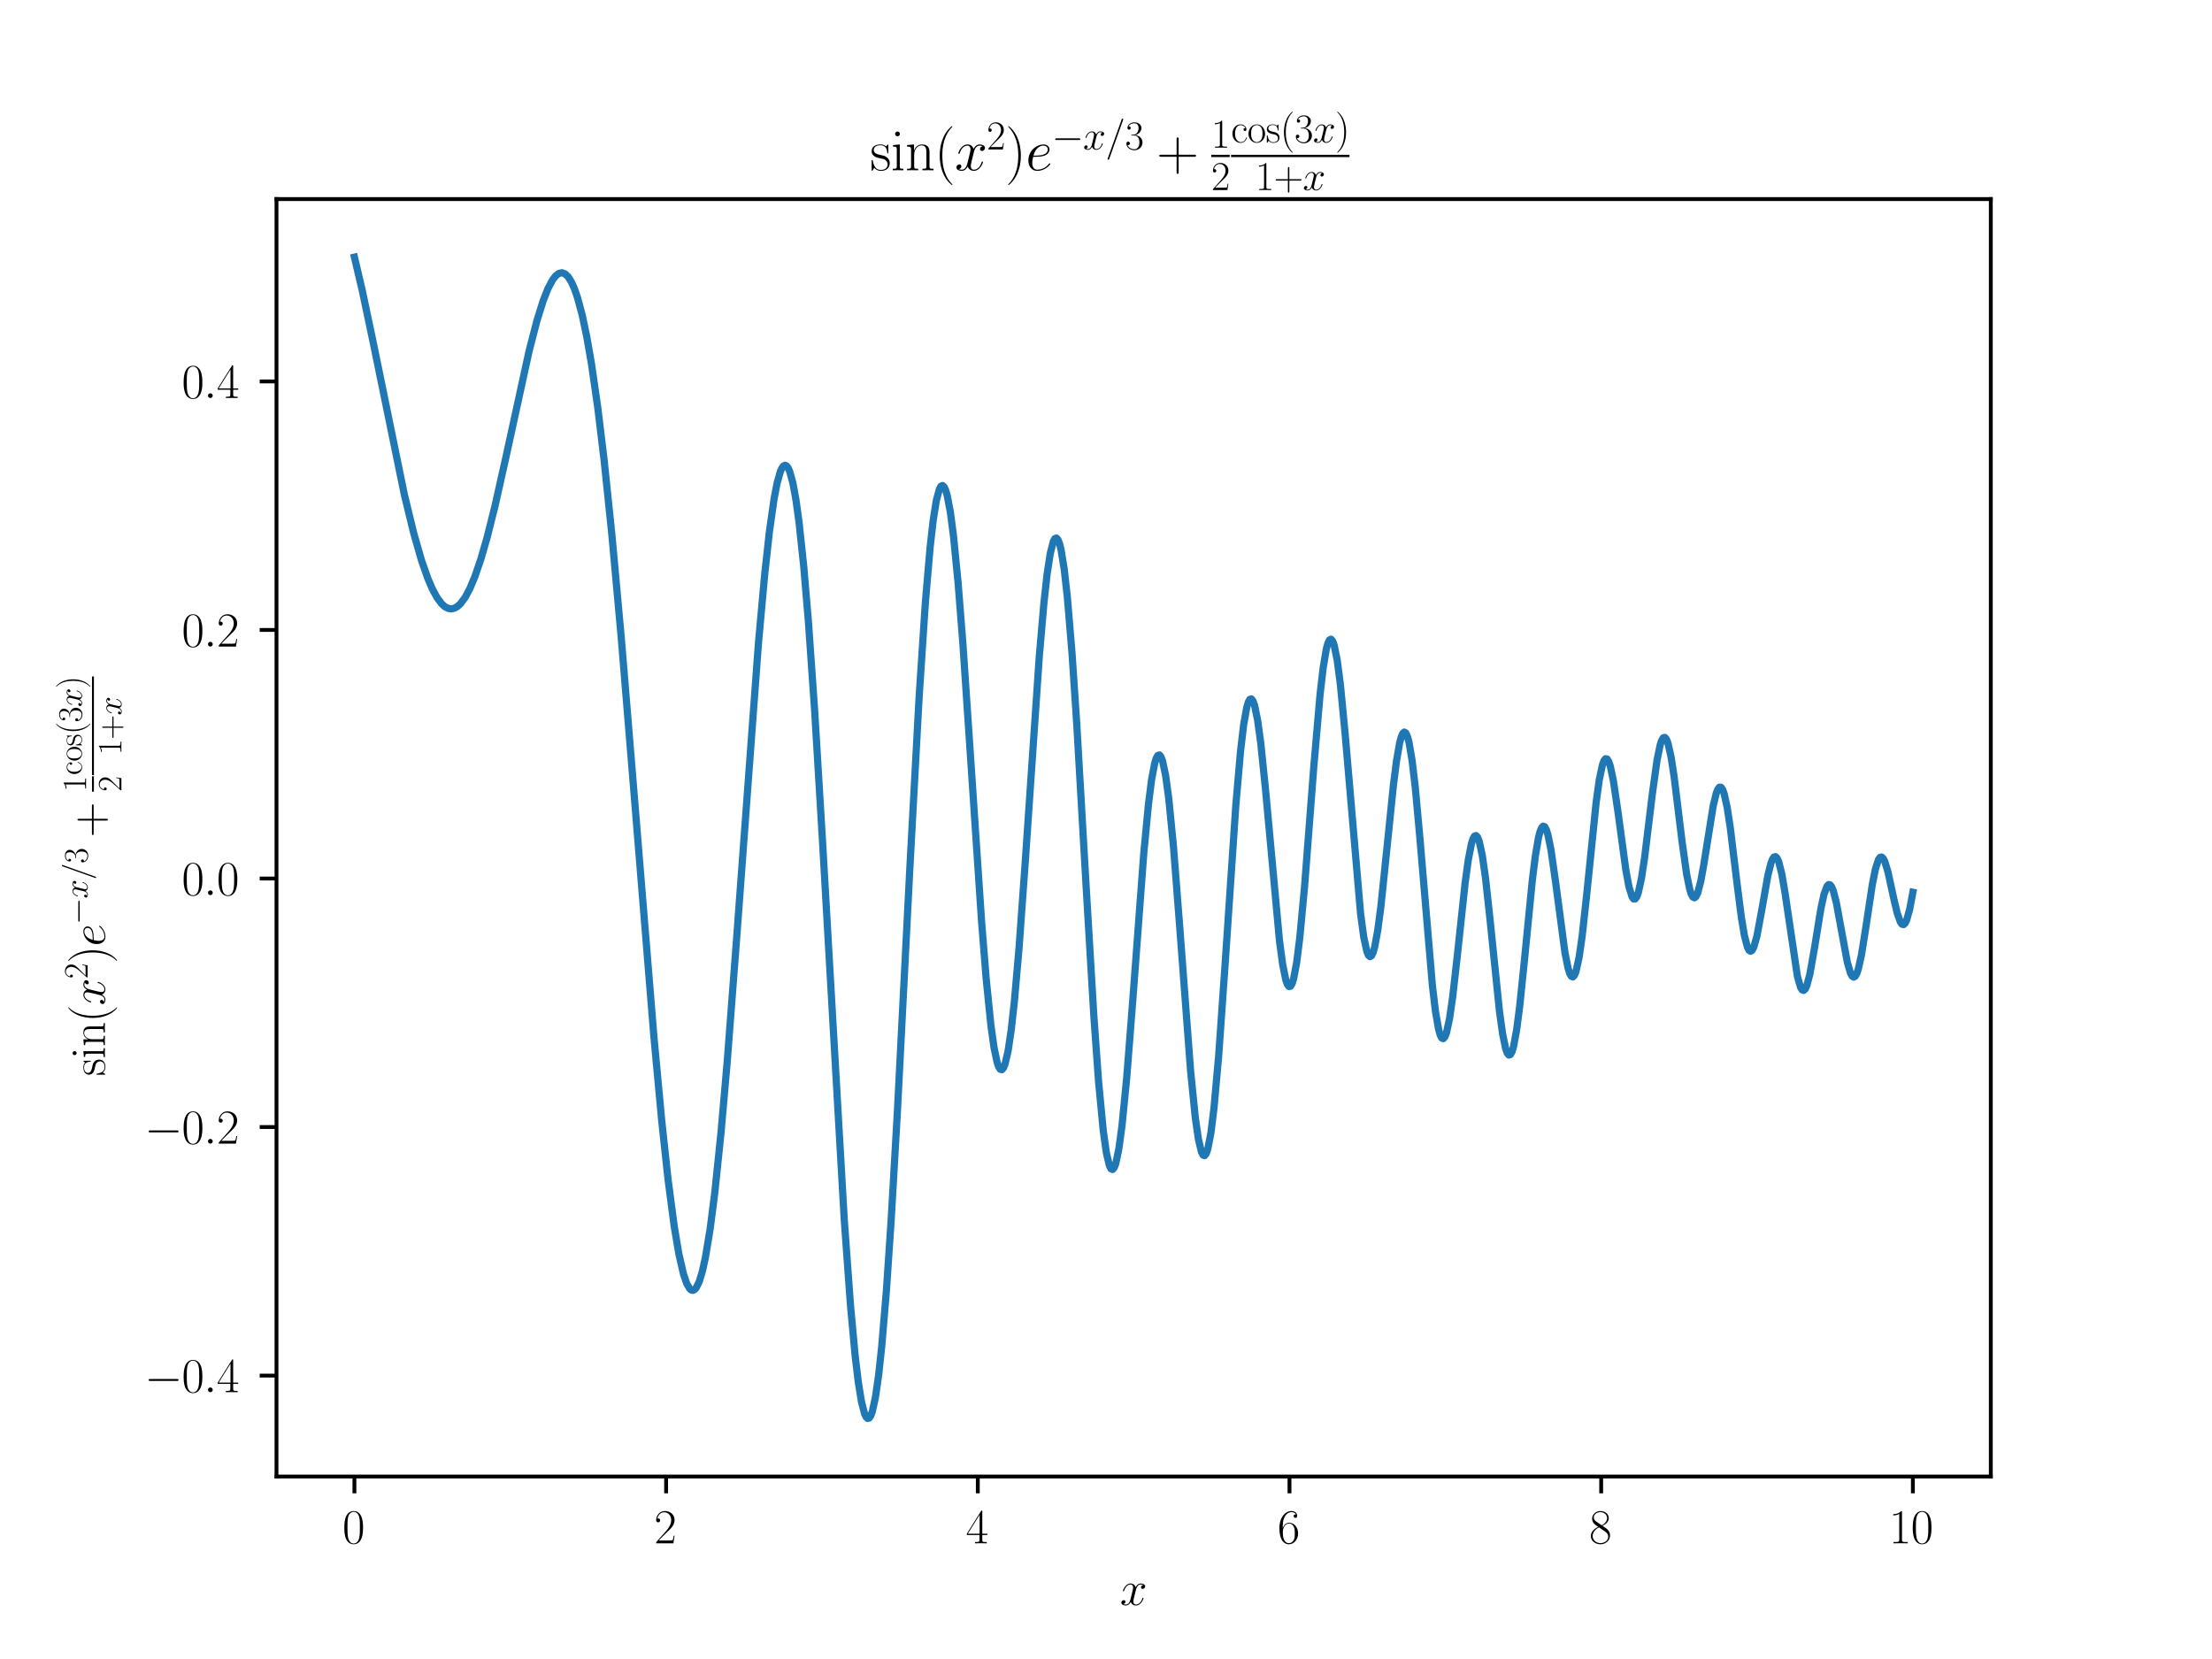 <?xml version="1.0" encoding="utf-8" standalone="no"?>
<!DOCTYPE svg PUBLIC "-//W3C//DTD SVG 1.1//EN"
  "http://www.w3.org/Graphics/SVG/1.1/DTD/svg11.dtd">
<svg xmlns:xlink="http://www.w3.org/1999/xlink" width="460.8pt" height="345.6pt" viewBox="0 0 460.8 345.6" xmlns="http://www.w3.org/2000/svg" version="1.1">
 <defs>
  <style type="text/css">*{stroke-linejoin: round; stroke-linecap: butt}</style>
 </defs>
 <g id="figure_1">
  <g id="patch_1">
   <path d="M 0 345.6 
L 460.8 345.6 
L 460.8 0 
L 0 0 
z
" style="fill: #ffffff"/>
  </g>
  <g id="axes_1">
   <g id="patch_2">
    <path d="M 57.6 307.584 
L 414.72 307.584 
L 414.72 41.472 
L 57.6 41.472 
z
" style="fill: #ffffff"/>
   </g>
   <g id="matplotlib.axis_1">
    <g id="xtick_1">
     <g id="line2d_1">
      <defs>
       <path id="me0a8f5e1f8" d="M 0 0 
L 0 3.5 
" style="stroke: #000000; stroke-width: 0.8"/>
      </defs>
      <g>
       <use xlink:href="#me0a8f5e1f8" x="73.833" y="307.584" style="stroke: #000000; stroke-width: 0.8"/>
      </g>
     </g>
     <g id="text_1">
      <!-- $\mathdefault{0}$ -->
      <g transform="translate(71.342 321.502) scale(0.1 -0.1)">
       <defs>
        <path id="CMR17-30" d="M 2688 2038 
C 2688 2430 2682 3099 2413 3613 
C 2176 4063 1798 4224 1466 4224 
C 1158 4224 768 4082 525 3620 
C 269 3137 243 2539 243 2038 
C 243 1671 250 1112 448 623 
C 723 -39 1216 -128 1466 -128 
C 1760 -128 2208 -7 2470 604 
C 2662 1048 2688 1568 2688 2038 
z
M 1466 -26 
C 1056 -26 813 328 723 816 
C 653 1196 653 1749 653 2109 
C 653 2604 653 3015 736 3407 
C 858 3954 1216 4121 1466 4121 
C 1728 4121 2067 3947 2189 3420 
C 2272 3054 2278 2623 2278 2109 
C 2278 1691 2278 1176 2202 797 
C 2067 96 1690 -26 1466 -26 
z
" transform="scale(0.016)"/>
       </defs>
       <use xlink:href="#CMR17-30" transform="scale(0.996)"/>
      </g>
     </g>
    </g>
    <g id="xtick_2">
     <g id="line2d_2">
      <g>
       <use xlink:href="#me0a8f5e1f8" x="138.764" y="307.584" style="stroke: #000000; stroke-width: 0.8"/>
      </g>
     </g>
     <g id="text_2">
      <!-- $\mathdefault{2}$ -->
      <g transform="translate(136.273 321.502) scale(0.1 -0.1)">
       <defs>
        <path id="CMR17-32" d="M 2669 990 
L 2554 990 
C 2490 537 2438 460 2413 422 
C 2381 371 1920 371 1830 371 
L 602 371 
C 832 620 1280 1073 1824 1596 
C 2214 1966 2669 2400 2669 3033 
C 2669 3788 2067 4224 1395 4224 
C 691 4224 262 3603 262 3027 
C 262 2777 448 2745 525 2745 
C 589 2745 781 2783 781 3007 
C 781 3206 614 3264 525 3264 
C 486 3264 448 3257 422 3244 
C 544 3788 915 4057 1306 4057 
C 1862 4057 2227 3616 2227 3033 
C 2227 2477 1901 1998 1536 1583 
L 262 147 
L 262 0 
L 2515 0 
L 2669 990 
z
" transform="scale(0.016)"/>
       </defs>
       <use xlink:href="#CMR17-32" transform="scale(0.996)"/>
      </g>
     </g>
    </g>
    <g id="xtick_3">
     <g id="line2d_3">
      <g>
       <use xlink:href="#me0a8f5e1f8" x="203.695" y="307.584" style="stroke: #000000; stroke-width: 0.8"/>
      </g>
     </g>
     <g id="text_3">
      <!-- $\mathdefault{4}$ -->
      <g transform="translate(201.204 321.502) scale(0.1 -0.1)">
       <defs>
        <path id="CMR17-34" d="M 2150 4147 
C 2150 4281 2144 4288 2029 4288 
L 128 1254 
L 128 1088 
L 1779 1088 
L 1779 460 
C 1779 230 1766 166 1318 166 
L 1197 166 
L 1197 0 
C 1402 12 1747 12 1965 12 
C 2182 12 2528 12 2733 0 
L 2733 166 
L 2611 166 
C 2163 166 2150 230 2150 460 
L 2150 1088 
L 2803 1088 
L 2803 1254 
L 2150 1254 
L 2150 4147 
z
M 1798 3723 
L 1798 1254 
L 256 1254 
L 1798 3723 
z
" transform="scale(0.016)"/>
       </defs>
       <use xlink:href="#CMR17-34" transform="scale(0.996)"/>
      </g>
     </g>
    </g>
    <g id="xtick_4">
     <g id="line2d_4">
      <g>
       <use xlink:href="#me0a8f5e1f8" x="268.625" y="307.584" style="stroke: #000000; stroke-width: 0.8"/>
      </g>
     </g>
     <g id="text_4">
      <!-- $\mathdefault{6}$ -->
      <g transform="translate(266.135 321.502) scale(0.1 -0.1)">
       <defs>
        <path id="CMR17-36" d="M 678 2198 
C 678 3712 1395 4076 1811 4076 
C 1946 4076 2272 4049 2400 3782 
C 2298 3782 2106 3782 2106 3558 
C 2106 3385 2246 3328 2336 3328 
C 2394 3328 2566 3353 2566 3571 
C 2566 3987 2246 4224 1805 4224 
C 1043 4224 243 3411 243 2011 
C 243 257 966 -128 1478 -128 
C 2099 -128 2688 431 2688 1295 
C 2688 2101 2170 2688 1517 2688 
C 1126 2688 838 2430 678 1979 
L 678 2198 
z
M 1478 25 
C 691 25 691 1212 691 1450 
C 691 1914 909 2585 1504 2585 
C 1613 2585 1926 2585 2138 2140 
C 2253 1889 2253 1624 2253 1302 
C 2253 954 2253 696 2118 438 
C 1978 173 1773 25 1478 25 
z
" transform="scale(0.016)"/>
       </defs>
       <use xlink:href="#CMR17-36" transform="scale(0.996)"/>
      </g>
     </g>
    </g>
    <g id="xtick_5">
     <g id="line2d_5">
      <g>
       <use xlink:href="#me0a8f5e1f8" x="333.556" y="307.584" style="stroke: #000000; stroke-width: 0.8"/>
      </g>
     </g>
     <g id="text_5">
      <!-- $\mathdefault{8}$ -->
      <g transform="translate(331.066 321.502) scale(0.1 -0.1)">
       <defs>
        <path id="CMR17-38" d="M 1741 2289 
C 2144 2494 2554 2803 2554 3298 
C 2554 3884 1990 4224 1472 4224 
C 890 4224 378 3800 378 3215 
C 378 3054 416 2777 666 2533 
C 730 2469 998 2276 1171 2154 
C 883 2006 211 1652 211 945 
C 211 282 838 -128 1459 -128 
C 2144 -128 2720 366 2720 1022 
C 2720 1607 2330 1877 2074 2051 
L 1741 2289 
z
M 902 2855 
C 851 2887 595 3086 595 3388 
C 595 3781 998 4076 1459 4076 
C 1965 4076 2336 3716 2336 3298 
C 2336 2700 1670 2359 1638 2359 
C 1632 2359 1626 2359 1574 2398 
L 902 2855 
z
M 2080 1536 
C 2176 1466 2483 1253 2483 861 
C 2483 385 2010 25 1472 25 
C 890 25 448 443 448 951 
C 448 1459 838 1884 1280 2083 
L 2080 1536 
z
" transform="scale(0.016)"/>
       </defs>
       <use xlink:href="#CMR17-38" transform="scale(0.996)"/>
      </g>
     </g>
    </g>
    <g id="xtick_6">
     <g id="line2d_6">
      <g>
       <use xlink:href="#me0a8f5e1f8" x="398.487" y="307.584" style="stroke: #000000; stroke-width: 0.8"/>
      </g>
     </g>
     <g id="text_6">
      <!-- $\mathdefault{10}$ -->
      <g transform="translate(393.506 321.502) scale(0.1 -0.1)">
       <defs>
        <path id="CMR17-31" d="M 1702 4083 
C 1702 4217 1696 4224 1606 4224 
C 1357 3927 979 3833 621 3820 
C 602 3820 570 3820 563 3808 
C 557 3795 557 3782 557 3648 
C 755 3648 1088 3686 1344 3839 
L 1344 467 
C 1344 243 1331 166 781 166 
L 589 166 
L 589 0 
C 896 6 1216 12 1523 12 
C 1830 12 2150 6 2458 0 
L 2458 166 
L 2266 166 
C 1715 166 1702 236 1702 467 
L 1702 4083 
z
" transform="scale(0.016)"/>
       </defs>
       <use xlink:href="#CMR17-31" transform="scale(0.996)"/>
       <use xlink:href="#CMR17-30" transform="translate(45.69 0) scale(0.996)"/>
      </g>
     </g>
    </g>
    <g id="text_7">
     <!-- $x$ -->
     <g transform="translate(233.313 334.358) scale(0.1 -0.1)">
      <defs>
       <path id="CMMI12-78" d="M 3034 2624 
C 2829 2585 2752 2431 2752 2310 
C 2752 2156 2874 2105 2963 2105 
C 3155 2105 3290 2271 3290 2444 
C 3290 2694 2982 2816 2714 2816 
C 2323 2816 2106 2451 2048 2329 
C 1901 2790 1504 2816 1389 2816 
C 736 2816 390 1993 390 1849 
C 390 1823 416 1790 461 1790 
C 512 1790 525 1829 538 1855 
C 755 2572 1184 2687 1370 2687 
C 1658 2687 1715 2438 1715 2284 
C 1715 2143 1677 1993 1600 1678 
L 1382 778 
C 1286 390 1101 64 762 64 
C 730 64 570 64 435 126 
C 666 166 717 358 717 435 
C 717 563 621 640 499 640 
C 346 640 179 505 179 300 
C 179 57 480 -64 755 -64 
C 1062 -64 1280 153 1414 415 
C 1517 64 1837 -64 2074 -64 
C 2726 -64 3072 751 3072 896 
C 3072 929 3046 955 3008 955 
C 2950 955 2944 922 2925 870 
C 2752 300 2381 64 2093 64 
C 1869 64 1747 204 1747 467 
C 1747 607 1773 712 1875 1146 
L 2099 2039 
C 2195 2425 2413 2687 2707 2687 
C 2720 2687 2899 2687 3034 2624 
z
" transform="scale(0.016)"/>
      </defs>
      <use xlink:href="#CMMI12-78" transform="scale(0.996)"/>
     </g>
    </g>
   </g>
   <g id="matplotlib.axis_2">
    <g id="ytick_1">
     <g id="line2d_7">
      <defs>
       <path id="m9b67ca4d6f" d="M 0 0 
L -3.5 0 
" style="stroke: #000000; stroke-width: 0.8"/>
      </defs>
      <g>
       <use xlink:href="#m9b67ca4d6f" x="57.6" y="286.56" style="stroke: #000000; stroke-width: 0.8"/>
      </g>
     </g>
     <g id="text_8">
      <!-- $\mathdefault{−0.4}$ -->
      <g transform="translate(30.121 290.019) scale(0.1 -0.1)">
       <defs>
        <path id="CMSY10-0" d="M 4218 1472 
C 4326 1472 4442 1472 4442 1600 
C 4442 1728 4326 1728 4218 1728 
L 755 1728 
C 646 1728 531 1728 531 1600 
C 531 1472 646 1472 755 1472 
L 4218 1472 
z
" transform="scale(0.016)"/>
        <path id="CMMI12-3a" d="M 1178 307 
C 1178 492 1024 620 870 620 
C 685 620 557 467 557 313 
C 557 128 710 0 864 0 
C 1050 0 1178 153 1178 307 
z
" transform="scale(0.016)"/>
       </defs>
       <use xlink:href="#CMSY10-0" transform="scale(0.996)"/>
       <use xlink:href="#CMR17-30" transform="translate(77.487 0) scale(0.996)"/>
       <use xlink:href="#CMMI12-3a" transform="translate(123.178 0) scale(0.996)"/>
       <use xlink:href="#CMR17-34" transform="translate(150.275 0) scale(0.996)"/>
      </g>
     </g>
    </g>
    <g id="ytick_2">
     <g id="line2d_8">
      <g>
       <use xlink:href="#m9b67ca4d6f" x="57.6" y="234.784" style="stroke: #000000; stroke-width: 0.8"/>
      </g>
     </g>
     <g id="text_9">
      <!-- $\mathdefault{−0.2}$ -->
      <g transform="translate(30.121 238.243) scale(0.1 -0.1)">
       <use xlink:href="#CMSY10-0" transform="scale(0.996)"/>
       <use xlink:href="#CMR17-30" transform="translate(77.487 0) scale(0.996)"/>
       <use xlink:href="#CMMI12-3a" transform="translate(123.178 0) scale(0.996)"/>
       <use xlink:href="#CMR17-32" transform="translate(150.275 0) scale(0.996)"/>
      </g>
     </g>
    </g>
    <g id="ytick_3">
     <g id="line2d_9">
      <g>
       <use xlink:href="#m9b67ca4d6f" x="57.6" y="183.008" style="stroke: #000000; stroke-width: 0.8"/>
      </g>
     </g>
     <g id="text_10">
      <!-- $\mathdefault{0.0}$ -->
      <g transform="translate(37.87 186.467) scale(0.1 -0.1)">
       <use xlink:href="#CMR17-30" transform="scale(0.996)"/>
       <use xlink:href="#CMMI12-3a" transform="translate(45.69 0) scale(0.996)"/>
       <use xlink:href="#CMR17-30" transform="translate(72.788 0) scale(0.996)"/>
      </g>
     </g>
    </g>
    <g id="ytick_4">
     <g id="line2d_10">
      <g>
       <use xlink:href="#m9b67ca4d6f" x="57.6" y="131.232" style="stroke: #000000; stroke-width: 0.8"/>
      </g>
     </g>
     <g id="text_11">
      <!-- $\mathdefault{0.2}$ -->
      <g transform="translate(37.87 134.691) scale(0.1 -0.1)">
       <use xlink:href="#CMR17-30" transform="scale(0.996)"/>
       <use xlink:href="#CMMI12-3a" transform="translate(45.69 0) scale(0.996)"/>
       <use xlink:href="#CMR17-32" transform="translate(72.788 0) scale(0.996)"/>
      </g>
     </g>
    </g>
    <g id="ytick_5">
     <g id="line2d_11">
      <g>
       <use xlink:href="#m9b67ca4d6f" x="57.6" y="79.456" style="stroke: #000000; stroke-width: 0.8"/>
      </g>
     </g>
     <g id="text_12">
      <!-- $\mathdefault{0.4}$ -->
      <g transform="translate(37.87 82.915) scale(0.1 -0.1)">
       <use xlink:href="#CMR17-30" transform="scale(0.996)"/>
       <use xlink:href="#CMMI12-3a" transform="translate(45.69 0) scale(0.996)"/>
       <use xlink:href="#CMR17-34" transform="translate(72.788 0) scale(0.996)"/>
      </g>
     </g>
    </g>
    <g id="text_13">
     <!-- $\sin(x^2)e^{-x/3} + \frac{1}{2}\frac{\cos(3x)}{1+x}$ -->
     <g transform="translate(21.855 224.127) rotate(-90) scale(0.1 -0.1)">
      <defs>
       <path id="CMR17-73" d="M 1978 2688 
C 1978 2803 1971 2809 1933 2809 
C 1907 2809 1901 2803 1824 2707 
C 1805 2681 1747 2617 1728 2592 
C 1523 2809 1235 2816 1126 2816 
C 416 2816 160 2444 160 2073 
C 160 1497 813 1363 998 1324 
C 1402 1241 1542 1216 1677 1100 
C 1760 1024 1901 883 1901 652 
C 1901 384 1747 38 1158 38 
C 602 38 403 460 288 1024 
C 269 1113 269 1120 218 1120 
C 166 1120 160 1113 160 985 
L 160 64 
C 160 -52 166 -58 205 -58 
C 237 -58 243 -52 275 0 
C 314 57 410 211 448 275 
C 576 102 800 -64 1158 -64 
C 1792 -64 2131 281 2131 780 
C 2131 1107 1958 1280 1875 1356 
C 1683 1555 1459 1600 1190 1651 
C 838 1728 390 1817 390 2208 
C 390 2374 480 2726 1126 2726 
C 1811 2726 1850 2086 1862 1881 
C 1869 1849 1901 1843 1920 1843 
C 1978 1843 1978 1862 1978 1971 
L 1978 2688 
z
" transform="scale(0.016)"/>
       <path id="CMR17-69" d="M 992 3961 
C 992 4102 877 4224 730 4224 
C 589 4224 467 4108 467 3961 
C 467 3820 582 3699 730 3699 
C 870 3699 992 3814 992 3961 
z
M 243 2745 
L 243 2579 
C 602 2579 653 2540 653 2231 
L 653 443 
C 653 198 627 166 218 166 
L 218 0 
C 371 12 646 12 806 12 
C 960 12 1222 12 1370 0 
L 1370 166 
C 992 166 979 205 979 436 
L 979 2816 
L 243 2745 
z
" transform="scale(0.016)"/>
       <path id="CMR17-6e" d="M 2656 1954 
C 2656 2282 2592 2816 1837 2816 
C 1331 2816 1069 2424 973 2166 
L 966 2166 
L 966 2816 
L 211 2745 
L 211 2578 
C 589 2578 646 2540 646 2231 
L 646 443 
C 646 198 621 166 211 166 
L 211 0 
C 365 12 646 12 813 12 
C 979 12 1267 12 1421 0 
L 1421 166 
C 1011 166 986 192 986 443 
L 986 1678 
C 986 2269 1344 2713 1792 2713 
C 2266 2713 2317 2289 2317 1980 
L 2317 443 
C 2317 198 2291 166 1882 166 
L 1882 0 
C 2035 12 2317 12 2483 12 
C 2650 12 2938 12 3091 0 
L 3091 166 
C 2682 166 2656 192 2656 443 
L 2656 1954 
z
" transform="scale(0.016)"/>
       <path id="CMR17-28" d="M 1958 -1562 
C 1958 -1556 1958 -1543 1939 -1524 
C 1645 -1223 858 -403 858 1596 
C 858 3595 1632 4408 1946 4729 
C 1946 4735 1958 4748 1958 4767 
C 1958 4787 1939 4800 1914 4800 
C 1843 4800 1299 4325 986 3620 
C 666 2909 576 2218 576 1603 
C 576 1141 621 360 1005 -467 
C 1312 -1133 1837 -1600 1914 -1600 
C 1946 -1600 1958 -1588 1958 -1562 
z
" transform="scale(0.016)"/>
       <path id="CMR17-29" d="M 1683 1596 
C 1683 2057 1638 2839 1254 3665 
C 947 4332 422 4800 346 4800 
C 326 4800 301 4793 301 4761 
C 301 4748 307 4742 314 4729 
C 621 4408 1402 3595 1402 1603 
C 1402 -396 627 -1210 314 -1530 
C 307 -1543 301 -1549 301 -1562 
C 301 -1594 326 -1600 346 -1600 
C 416 -1600 960 -1127 1274 -422 
C 1594 289 1683 981 1683 1596 
z
" transform="scale(0.016)"/>
       <path id="CMMI12-65" d="M 1146 1472 
C 1318 1472 1754 1484 2061 1600 
C 2547 1786 2592 2160 2592 2275 
C 2592 2559 2349 2816 1926 2816 
C 1254 2816 288 2205 288 1066 
C 288 400 672 -64 1254 -64 
C 2125 -64 2675 609 2675 691 
C 2675 729 2637 761 2611 761 
C 2592 761 2586 755 2528 698 
C 2118 159 1510 64 1267 64 
C 902 64 710 349 710 818 
C 710 907 710 1066 806 1472 
L 1146 1472 
z
M 838 1600 
C 1114 2591 1722 2687 1926 2687 
C 2208 2687 2400 2520 2400 2275 
C 2400 1600 1376 1600 1107 1600 
L 838 1600 
z
" transform="scale(0.016)"/>
       <path id="CMMI12-3d" d="M 2746 4563 
C 2746 4569 2784 4665 2784 4678 
C 2784 4755 2720 4800 2669 4800 
C 2637 4800 2579 4800 2528 4659 
L 384 -1364 
C 384 -1370 346 -1466 346 -1479 
C 346 -1556 410 -1600 461 -1600 
C 499 -1600 557 -1594 602 -1460 
L 2746 4563 
z
" transform="scale(0.016)"/>
       <path id="CMR17-33" d="M 1414 2176 
C 1984 2176 2234 1673 2234 1094 
C 2234 322 1824 25 1453 25 
C 1114 25 563 193 390 691 
C 422 678 454 678 486 678 
C 640 678 755 780 755 947 
C 755 1132 614 1216 486 1216 
C 378 1216 211 1164 211 927 
C 211 335 787 -128 1466 -128 
C 2176 -128 2720 432 2720 1087 
C 2720 1718 2208 2176 1600 2246 
C 2086 2347 2554 2776 2554 3353 
C 2554 3856 2048 4224 1472 4224 
C 890 4224 378 3862 378 3347 
C 378 3123 544 3084 627 3084 
C 762 3084 877 3167 877 3334 
C 877 3500 762 3584 627 3584 
C 602 3584 570 3584 544 3571 
C 730 3999 1235 4076 1459 4076 
C 1683 4076 2106 3966 2106 3347 
C 2106 3167 2080 2851 1862 2574 
C 1670 2329 1453 2316 1242 2297 
C 1210 2297 1062 2284 1037 2284 
C 992 2278 966 2272 966 2227 
C 966 2182 973 2176 1101 2176 
L 1414 2176 
z
" transform="scale(0.016)"/>
       <path id="CMR17-2b" d="M 2413 1472 
L 4109 1472 
C 4198 1472 4307 1472 4307 1580 
C 4307 1696 4205 1696 4109 1696 
L 2413 1696 
L 2413 3385 
C 2413 3475 2413 3584 2304 3584 
C 2189 3584 2189 3481 2189 3385 
L 2189 1696 
L 493 1696 
C 403 1696 294 1696 294 1587 
C 294 1472 397 1472 493 1472 
L 2189 1472 
L 2189 -194 
C 2189 -282 2189 -391 2298 -391 
C 2413 -391 2413 -289 2413 -194 
L 2413 1472 
z
" transform="scale(0.016)"/>
       <path id="CMR17-63" d="M 2234 2240 
C 2112 2240 1933 2240 1933 2015 
C 1933 1836 2080 1785 2163 1785 
C 2208 1785 2394 1804 2394 2028 
C 2394 2476 1958 2816 1466 2816 
C 787 2816 211 2201 211 1379 
C 211 521 813 -64 1466 -64 
C 2259 -64 2458 676 2458 747 
C 2458 773 2451 792 2406 792 
C 2362 792 2355 786 2330 702 
C 2163 180 1798 51 1523 51 
C 1114 51 621 431 621 1385 
C 621 2358 1094 2700 1472 2700 
C 1722 2700 2093 2582 2234 2240 
z
" transform="scale(0.016)"/>
       <path id="CMR17-6f" d="M 2758 1356 
C 2758 2176 2163 2816 1466 2816 
C 768 2816 173 2176 173 1356 
C 173 550 768 -64 1466 -64 
C 2163 -64 2758 550 2758 1356 
z
M 1466 51 
C 1165 51 909 230 762 480 
C 602 768 582 1126 582 1408 
C 582 1676 595 2009 762 2297 
C 890 2508 1139 2713 1466 2713 
C 1754 2713 1997 2553 2150 2329 
C 2349 2028 2349 1606 2349 1408 
C 2349 1158 2336 774 2163 467 
C 1984 172 1709 51 1466 51 
z
" transform="scale(0.016)"/>
      </defs>
      <use xlink:href="#CMR17-73" transform="scale(0.996)"/>
      <use xlink:href="#CMR17-69" transform="translate(35.801 0) scale(0.996)"/>
      <use xlink:href="#CMR17-6e" transform="translate(60.672 0) scale(0.996)"/>
      <use xlink:href="#CMR17-28" transform="translate(111.568 0) scale(0.996)"/>
      <use xlink:href="#CMMI12-78" transform="translate(146.849 0) scale(0.996)"/>
      <use xlink:href="#CMR17-32" transform="translate(202.283 36.154) scale(0.697)"/>
      <use xlink:href="#CMR17-29" transform="translate(234.764 0) scale(0.996)"/>
      <use xlink:href="#CMMI12-65" transform="translate(270.045 0) scale(0.996)"/>
      <use xlink:href="#CMSY10-0" transform="translate(315.257 36.154) scale(0.697)"/>
      <use xlink:href="#CMMI12-78" transform="translate(369.498 36.154) scale(0.697)"/>
      <use xlink:href="#CMMI12-3d" transform="translate(408.301 36.154) scale(0.697)"/>
      <use xlink:href="#CMR17-33" transform="translate(442.444 36.154) scale(0.697)"/>
      <use xlink:href="#CMR17-2b" transform="translate(497.064 0) scale(0.996)"/>
      <use xlink:href="#CMR17-31" transform="translate(592.114 39.226) scale(0.697)"/>
      <use xlink:href="#CMR17-32" transform="translate(592.114 -34.355) scale(0.697)"/>
      <use xlink:href="#CMR17-63" transform="translate(626.488 48.26) scale(0.697)"/>
      <use xlink:href="#CMR17-6f" transform="translate(654.828 48.26) scale(0.697)"/>
      <use xlink:href="#CMR17-73" transform="translate(686.811 48.26) scale(0.697)"/>
      <use xlink:href="#CMR17-28" transform="translate(711.872 48.26) scale(0.697)"/>
      <use xlink:href="#CMR17-33" transform="translate(736.568 48.26) scale(0.697)"/>
      <use xlink:href="#CMMI12-78" transform="translate(768.551 48.26) scale(0.697)"/>
      <use xlink:href="#CMR17-29" transform="translate(807.355 48.26) scale(0.697)"/>
      <use xlink:href="#CMR17-31" transform="translate(668.776 -34.355) scale(0.697)"/>
      <use xlink:href="#CMR17-2b" transform="translate(700.759 -34.355) scale(0.697)"/>
      <use xlink:href="#CMMI12-78" transform="translate(750.959 -34.355) scale(0.697)"/>
      <path d="M 592.114 22.914 
L 624.097 22.914 
L 624.097 26.899 
L 592.114 26.899 
L 592.114 22.914 
z
"/>
      <path d="M 626.488 22.914 
L 832.051 22.914 
L 832.051 26.899 
L 626.488 26.899 
L 626.488 22.914 
z
"/>
     </g>
    </g>
   </g>
   <g id="line2d_12">
    <path d="M 73.833 53.568 
L 75.458 60.487 
L 77.732 71.283 
L 84.232 103.029 
L 86.182 111.065 
L 87.807 116.729 
L 89.107 120.452 
L 90.082 122.722 
L 91.057 124.515 
L 92.032 125.809 
L 92.682 126.385 
L 93.331 126.73 
L 93.981 126.84 
L 94.631 126.714 
L 95.281 126.354 
L 95.931 125.759 
L 96.906 124.437 
L 97.881 122.61 
L 98.856 120.302 
L 100.156 116.526 
L 101.456 112.032 
L 103.081 105.57 
L 105.356 95.409 
L 110.23 73.087 
L 111.855 66.805 
L 113.155 62.646 
L 114.13 60.164 
L 115.105 58.315 
L 115.755 57.473 
L 116.405 56.967 
L 117.055 56.817 
L 117.705 57.042 
L 118.355 57.659 
L 119.005 58.682 
L 119.655 60.124 
L 120.305 61.995 
L 121.28 65.625 
L 122.255 70.255 
L 123.23 75.89 
L 124.53 84.942 
L 125.829 95.681 
L 127.454 111.281 
L 129.404 132.689 
L 132.004 164.284 
L 136.229 216.066 
L 137.854 233.521 
L 139.154 245.579 
L 140.454 255.483 
L 141.428 261.268 
L 142.403 265.488 
L 143.053 267.376 
L 143.703 268.489 
L 144.028 268.748 
L 144.353 268.807 
L 144.678 268.663 
L 145.003 268.315 
L 145.653 267.005 
L 146.303 264.877 
L 146.953 261.939 
L 147.928 256.047 
L 148.903 248.455 
L 150.203 235.919 
L 151.503 221.021 
L 153.453 195.486 
L 158.002 133.962 
L 159.302 119.637 
L 160.277 110.793 
L 161.252 103.919 
L 161.902 100.563 
L 162.552 98.266 
L 162.877 97.531 
L 163.202 97.081 
L 163.527 96.919 
L 163.852 97.05 
L 164.177 97.476 
L 164.502 98.199 
L 165.152 100.541 
L 165.802 104.072 
L 166.452 108.773 
L 167.427 117.933 
L 168.402 129.446 
L 169.702 147.967 
L 171.327 174.948 
L 175.876 254.117 
L 177.176 271.967 
L 178.151 282.505 
L 178.801 287.931 
L 179.451 291.955 
L 180.101 294.494 
L 180.426 295.187 
L 180.751 295.488 
L 181.076 295.394 
L 181.401 294.901 
L 181.726 294.012 
L 182.376 291.045 
L 183.026 286.525 
L 183.676 280.509 
L 184.651 268.877 
L 185.626 254.479 
L 186.926 231.896 
L 189.525 181.086 
L 191.475 145.117 
L 192.775 125.481 
L 193.75 114.105 
L 194.4 108.388 
L 195.05 104.285 
L 195.7 101.861 
L 196.025 101.289 
L 196.35 101.145 
L 196.675 101.426 
L 197 102.128 
L 197.325 103.244 
L 197.975 106.675 
L 198.625 111.615 
L 199.6 121.539 
L 200.575 133.926 
L 202.2 157.962 
L 204.474 191.876 
L 205.449 204.025 
L 206.424 213.595 
L 207.074 218.234 
L 207.724 221.317 
L 208.049 222.245 
L 208.374 222.752 
L 208.699 222.836 
L 209.024 222.495 
L 209.349 221.731 
L 209.999 218.956 
L 210.649 214.588 
L 211.299 208.753 
L 212.274 197.635 
L 213.574 179.599 
L 216.499 136.81 
L 217.474 125.538 
L 218.124 119.667 
L 218.774 115.366 
L 219.424 112.8 
L 219.749 112.205 
L 220.074 112.083 
L 220.398 112.438 
L 220.723 113.272 
L 221.048 114.582 
L 221.698 118.603 
L 222.348 124.404 
L 223.323 136.091 
L 224.298 150.673 
L 226.248 184.454 
L 227.873 211.712 
L 228.848 225.257 
L 229.823 235.499 
L 230.473 240.137 
L 231.123 242.864 
L 231.448 243.49 
L 231.773 243.623 
L 232.098 243.265 
L 232.423 242.426 
L 233.073 239.361 
L 233.723 234.585 
L 234.698 224.716 
L 235.998 208.1 
L 238.272 177.742 
L 239.247 167.508 
L 239.897 162.418 
L 240.547 158.987 
L 240.872 157.945 
L 241.197 157.37 
L 241.522 157.268 
L 241.847 157.642 
L 242.172 158.488 
L 242.822 161.555 
L 243.472 166.339 
L 244.447 176.253 
L 245.747 192.962 
L 248.022 223.07 
L 248.997 232.775 
L 249.647 237.311 
L 250.297 240.014 
L 250.622 240.627 
L 250.947 240.732 
L 251.272 240.323 
L 251.597 239.402 
L 252.246 236.058 
L 252.896 230.826 
L 253.871 219.937 
L 255.171 201.475 
L 257.446 167.751 
L 258.421 156.523 
L 259.071 151.013 
L 259.721 147.357 
L 260.046 146.268 
L 260.371 145.684 
L 260.696 145.603 
L 261.021 146.02 
L 261.346 146.92 
L 261.996 150.086 
L 262.646 154.871 
L 263.621 164.365 
L 266.546 196.034 
L 267.196 200.867 
L 267.846 204.096 
L 268.17 205.035 
L 268.495 205.497 
L 268.82 205.471 
L 269.145 204.952 
L 269.47 203.943 
L 270.12 200.507 
L 270.77 195.328 
L 271.745 184.915 
L 273.695 159.638 
L 274.995 144.646 
L 275.645 139.063 
L 276.295 135.216 
L 276.62 134.018 
L 276.945 133.329 
L 277.27 133.157 
L 277.595 133.506 
L 277.92 134.367 
L 278.57 137.566 
L 279.22 142.549 
L 280.195 152.655 
L 283.445 190.451 
L 284.094 195.218 
L 284.744 198.215 
L 285.069 198.997 
L 285.394 199.289 
L 285.719 199.092 
L 286.044 198.418 
L 286.369 197.283 
L 287.019 193.749 
L 287.669 188.789 
L 288.969 176.267 
L 290.269 163.61 
L 290.919 158.498 
L 291.569 154.783 
L 291.894 153.554 
L 292.219 152.788 
L 292.544 152.504 
L 292.869 152.716 
L 293.194 153.426 
L 293.519 154.631 
L 294.169 158.454 
L 294.819 163.966 
L 295.794 174.625 
L 298.394 205.327 
L 299.044 210.75 
L 299.693 214.455 
L 300.018 215.592 
L 300.343 216.232 
L 300.668 216.371 
L 300.993 216.015 
L 301.318 215.179 
L 301.968 212.18 
L 302.618 207.672 
L 303.593 199.016 
L 305.218 183.891 
L 305.868 179.141 
L 306.518 175.804 
L 306.843 174.765 
L 307.168 174.18 
L 307.493 174.064 
L 307.818 174.422 
L 308.143 175.248 
L 308.793 178.233 
L 309.443 182.784 
L 310.418 191.701 
L 312.368 210.681 
L 313.018 215.373 
L 313.668 218.499 
L 313.993 219.383 
L 314.318 219.783 
L 314.643 219.69 
L 314.968 219.105 
L 315.293 218.038 
L 315.942 214.556 
L 316.592 209.531 
L 317.567 200.045 
L 319.192 183.541 
L 319.842 178.295 
L 320.492 174.501 
L 320.817 173.243 
L 321.142 172.441 
L 321.467 172.104 
L 321.792 172.231 
L 322.117 172.811 
L 322.442 173.819 
L 323.092 176.978 
L 324.067 183.815 
L 326.017 198.514 
L 326.667 201.723 
L 326.992 202.757 
L 327.317 203.363 
L 327.642 203.517 
L 327.967 203.206 
L 328.292 202.428 
L 328.942 199.525 
L 329.592 195.018 
L 330.567 186.093 
L 332.516 167.069 
L 333.166 162.414 
L 333.816 159.333 
L 334.141 158.462 
L 334.466 158.056 
L 334.791 158.115 
L 335.116 158.628 
L 335.441 159.57 
L 336.091 162.597 
L 337.066 169.203 
L 338.691 181.209 
L 339.341 184.728 
L 339.991 186.833 
L 340.316 187.268 
L 340.641 187.266 
L 340.966 186.825 
L 341.291 185.952 
L 341.941 183.006 
L 342.591 178.727 
L 344.216 165.357 
L 345.191 158.353 
L 345.841 155.205 
L 346.166 154.231 
L 346.491 153.695 
L 346.816 153.612 
L 347.141 153.985 
L 347.465 154.804 
L 348.115 157.674 
L 348.765 161.909 
L 350.39 175.202 
L 351.365 182.161 
L 352.015 185.307 
L 352.34 186.301 
L 352.665 186.878 
L 352.99 187.028 
L 353.315 186.755 
L 353.64 186.077 
L 354.29 183.634 
L 354.94 180.061 
L 356.89 167.876 
L 357.54 165.206 
L 357.865 164.397 
L 358.19 163.989 
L 358.515 164.002 
L 358.84 164.447 
L 359.165 165.32 
L 359.815 168.266 
L 360.465 172.562 
L 361.765 183.311 
L 362.74 190.992 
L 363.389 194.897 
L 364.039 197.356 
L 364.364 197.971 
L 364.689 198.165 
L 365.014 197.943 
L 365.339 197.327 
L 365.989 195.053 
L 366.964 189.847 
L 368.264 182.452 
L 368.914 179.833 
L 369.239 178.997 
L 369.564 178.53 
L 369.889 178.456 
L 370.214 178.784 
L 370.539 179.514 
L 371.189 182.095 
L 371.839 185.918 
L 374.439 203.441 
L 375.089 205.677 
L 375.414 206.205 
L 375.739 206.321 
L 376.064 206.025 
L 376.389 205.333 
L 377.039 202.891 
L 378.014 197.354 
L 379.313 189.339 
L 379.963 186.335 
L 380.613 184.593 
L 380.938 184.274 
L 381.263 184.34 
L 381.588 184.784 
L 381.913 185.588 
L 382.563 188.129 
L 383.538 193.458 
L 384.838 200.479 
L 385.488 202.713 
L 385.813 203.323 
L 386.138 203.554 
L 386.463 203.391 
L 386.788 202.834 
L 387.113 201.896 
L 387.763 199.002 
L 388.738 192.882 
L 390.038 184.26 
L 390.688 181.011 
L 391.338 179.038 
L 391.663 178.599 
L 391.988 178.535 
L 392.313 178.834 
L 392.638 179.472 
L 393.288 181.596 
L 394.588 187.558 
L 395.237 190.267 
L 395.887 192.078 
L 396.212 192.522 
L 396.537 192.612 
L 396.862 192.335 
L 397.187 191.687 
L 397.837 189.35 
L 398.487 185.869 
L 398.487 185.869 
" clip-path="url(#pa2f7f55c24)" style="fill: none; stroke: #1f77b4; stroke-width: 1.5; stroke-linecap: square"/>
   </g>
   <g id="patch_3">
    <path d="M 57.6 307.584 
L 57.6 41.472 
" style="fill: none; stroke: #000000; stroke-width: 0.8; stroke-linejoin: miter; stroke-linecap: square"/>
   </g>
   <g id="patch_4">
    <path d="M 414.72 307.584 
L 414.72 41.472 
" style="fill: none; stroke: #000000; stroke-width: 0.8; stroke-linejoin: miter; stroke-linecap: square"/>
   </g>
   <g id="patch_5">
    <path d="M 57.6 307.584 
L 414.72 307.584 
" style="fill: none; stroke: #000000; stroke-width: 0.8; stroke-linejoin: miter; stroke-linecap: square"/>
   </g>
   <g id="patch_6">
    <path d="M 57.6 41.472 
L 414.72 41.472 
" style="fill: none; stroke: #000000; stroke-width: 0.8; stroke-linejoin: miter; stroke-linecap: square"/>
   </g>
   <g id="text_14">
    <!-- $\sin(x^2)e^{-x/3} + \frac{1}{2}\frac{\cos(3x)}{1+x}$ -->
    <g transform="translate(181.274 35.472) scale(0.12 -0.12)">
     <use xlink:href="#CMR17-73" transform="scale(0.996)"/>
     <use xlink:href="#CMR17-69" transform="translate(35.801 0) scale(0.996)"/>
     <use xlink:href="#CMR17-6e" transform="translate(60.672 0) scale(0.996)"/>
     <use xlink:href="#CMR17-28" transform="translate(111.568 0) scale(0.996)"/>
     <use xlink:href="#CMMI12-78" transform="translate(146.849 0) scale(0.996)"/>
     <use xlink:href="#CMR17-32" transform="translate(202.283 36.154) scale(0.697)"/>
     <use xlink:href="#CMR17-29" transform="translate(234.764 0) scale(0.996)"/>
     <use xlink:href="#CMMI12-65" transform="translate(270.045 0) scale(0.996)"/>
     <use xlink:href="#CMSY10-0" transform="translate(315.257 36.154) scale(0.697)"/>
     <use xlink:href="#CMMI12-78" transform="translate(369.498 36.154) scale(0.697)"/>
     <use xlink:href="#CMMI12-3d" transform="translate(408.301 36.154) scale(0.697)"/>
     <use xlink:href="#CMR17-33" transform="translate(442.444 36.154) scale(0.697)"/>
     <use xlink:href="#CMR17-2b" transform="translate(497.064 0) scale(0.996)"/>
     <use xlink:href="#CMR17-31" transform="translate(592.114 39.226) scale(0.697)"/>
     <use xlink:href="#CMR17-32" transform="translate(592.114 -34.355) scale(0.697)"/>
     <use xlink:href="#CMR17-63" transform="translate(626.488 48.26) scale(0.697)"/>
     <use xlink:href="#CMR17-6f" transform="translate(654.828 48.26) scale(0.697)"/>
     <use xlink:href="#CMR17-73" transform="translate(686.811 48.26) scale(0.697)"/>
     <use xlink:href="#CMR17-28" transform="translate(711.872 48.26) scale(0.697)"/>
     <use xlink:href="#CMR17-33" transform="translate(736.568 48.26) scale(0.697)"/>
     <use xlink:href="#CMMI12-78" transform="translate(768.551 48.26) scale(0.697)"/>
     <use xlink:href="#CMR17-29" transform="translate(807.355 48.26) scale(0.697)"/>
     <use xlink:href="#CMR17-31" transform="translate(668.776 -34.355) scale(0.697)"/>
     <use xlink:href="#CMR17-2b" transform="translate(700.759 -34.355) scale(0.697)"/>
     <use xlink:href="#CMMI12-78" transform="translate(750.959 -34.355) scale(0.697)"/>
     <path d="M 592.114 22.914 
L 624.097 22.914 
L 624.097 26.899 
L 592.114 26.899 
L 592.114 22.914 
z
"/>
     <path d="M 626.488 22.914 
L 832.051 22.914 
L 832.051 26.899 
L 626.488 26.899 
L 626.488 22.914 
z
"/>
    </g>
   </g>
  </g>
 </g>
 <defs>
  <clipPath id="pa2f7f55c24">
   <rect x="57.6" y="41.472" width="357.12" height="266.112"/>
  </clipPath>
 </defs>
</svg>
